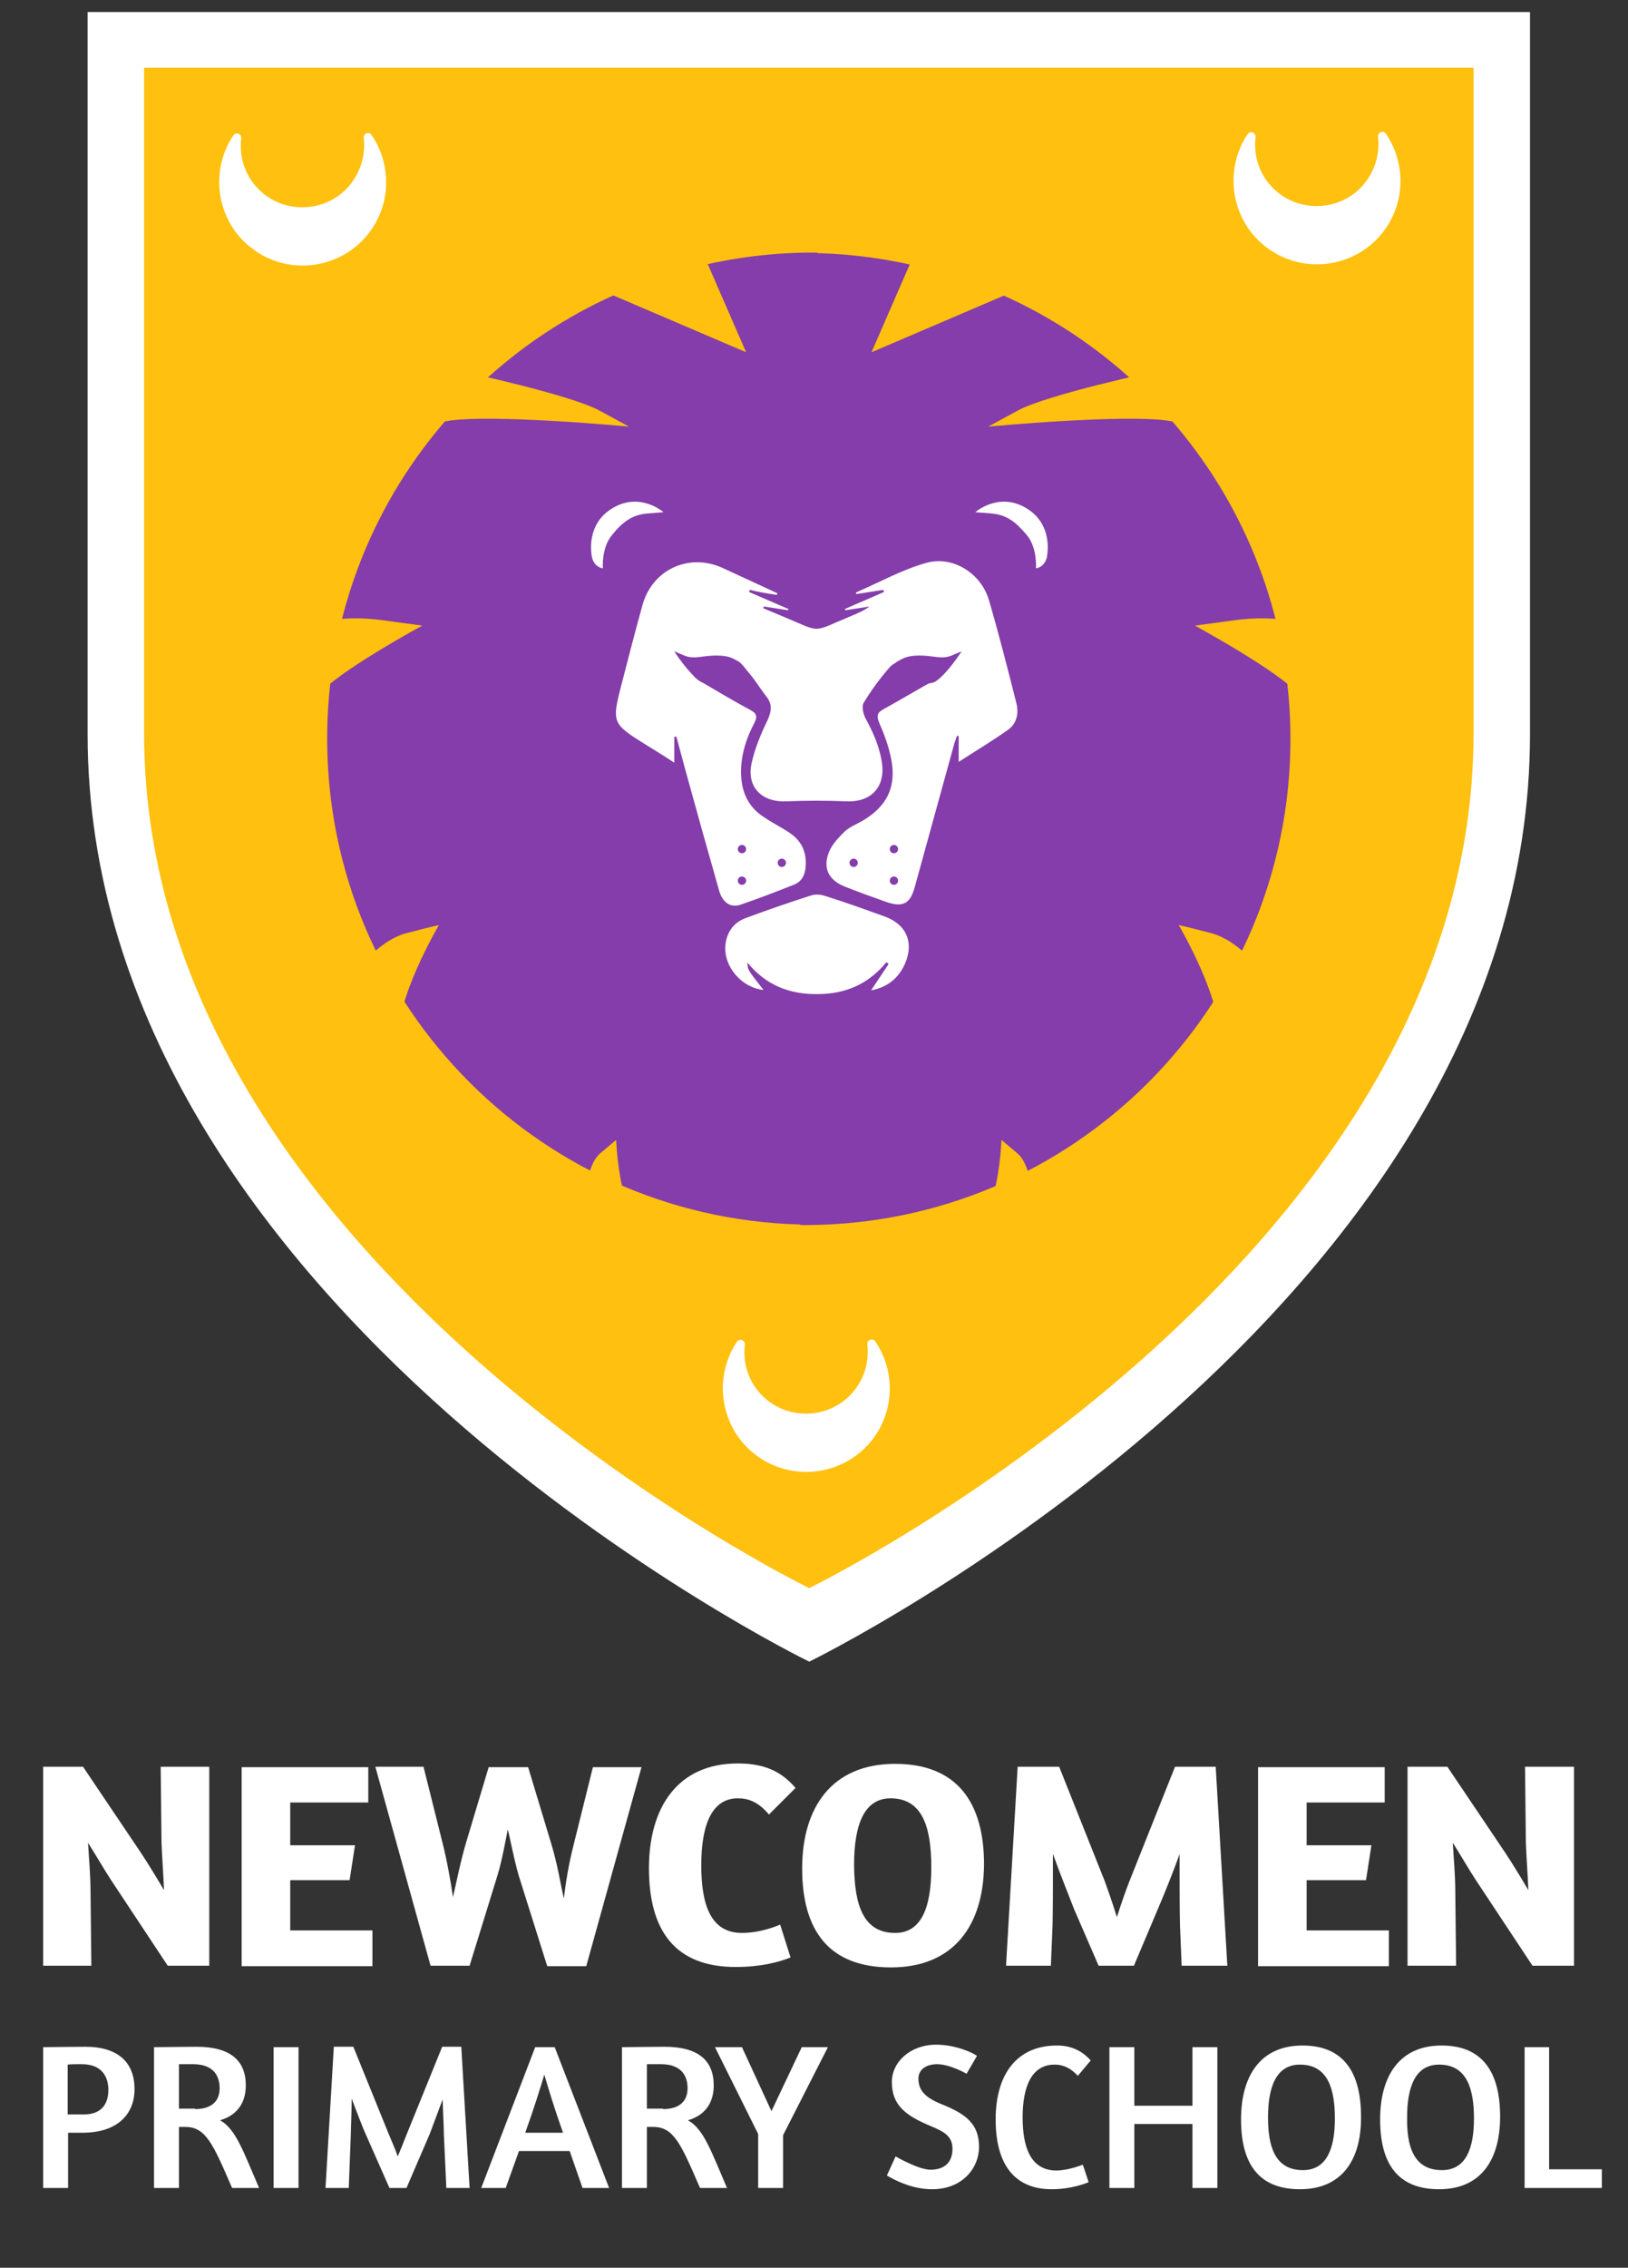 <?xml version="1.0" encoding="utf-8"?>
<!-- Generator: Adobe Illustrator 27.0.0, SVG Export Plug-In . SVG Version: 6.00 Build 0)  -->
<svg version="1.1" xmlns="http://www.w3.org/2000/svg" xmlns:xlink="http://www.w3.org/1999/xlink" x="0px" y="0px"
	 viewBox="0 0 392.1 545.9" style="enable-background:new 0 0 392.1 545.9;" xml:space="preserve">
<rect x="0" y="0" width="392.1" height="545.9" fill="#333333" stroke="none"/>
<style type="text/css">
	.st0{fill:#FFFFFF;}
	.st1{fill:#FFC00F;}
	.st2{clip-path:url(#SVGID_00000052791822088286939470000017069886733015510195_);}
	.st3{fill:#843DAA;}
	.st4{fill:none;}
	.st5{clip-path:url(#SVGID_00000039125937020085878220000012981216491453190585_);}
	.st6{clip-path:url(#SVGID_00000124137730038706270070000002062671416833111466_);fill:#FFFFFF;}
	.st7{clip-path:url(#SVGID_00000029043895687098453550000009638430466102761858_);fill:#FFFFFF;}
	.st8{clip-path:url(#SVGID_00000052811143869273975520000016114756760523385274_);fill:#FFFFFF;}
</style>
<g id="Layer_1">
	<g>
		<g>
			<path class="st0" d="M21.1,2.9v173.8C21.1,315.5,194.9,400,194.9,400s173.6-84.5,173.6-223.3V2.9H21.1z"/>
		</g>
	</g>
	<g>
		<g>
			<path class="st1" d="M34.7,16.3v160.2c0,128,160.2,205.8,160.2,205.8s160-77.9,160-205.8V16.3H34.7z M332,176.4
				c0,96-105.2,162.4-137.1,180.7v-318H332V176.4z"/>
		</g>
		<path class="st1" d="M182.7,28.9h159v161.8c0,0-8.4,73.2-66.1,119.6S187,369.4,187,369.4L182.7,28.9z"/>
	</g>
	<g id="DlBH2n_7_">
		<g>
			<g>
				<defs>
					<path id="SVGID_1_" d="M166.9,55.4l12.8,29.4l-40.2-17.2l-28.8,21.7c0,0,26.8,5.7,33.8,9.6c7,3.8,7,3.8,7,3.8
						s-33.8-3.2-44.1-1.3s-10.2,1.9-10.2,1.9l-19.8,46.6c0,0,5.1-1.9,14.7-0.6c9.6,1.3,9.6,1.3,9.6,1.3s-21,11.4-24.8,16.6
						c-3.8,5.2-3.8,5.1-3.8,5.1s-3.2,23,1.3,39.6s10.2,23.6,10.2,23.6s5.7-8.9,13.4-10.9s7.7-1.9,7.7-1.9s-10.9,18.5-9.6,28.1
						s1.3,9.6,1.3,9.6s20.4,23.6,31.9,26.8s11.5,3.2,11.5,3.2s0-9.6,3.8-12.8c3.8-3.2,3.8-3.2,3.8-3.2s0.6,17.9,7,23
						s41.5,8.3,41.5,8.3V42L166.9,55.4z"/>
				</defs>
				<clipPath id="SVGID_00000095334512550995190250000006745384862650707080_">
					<use xlink:href="#SVGID_1_"  style="overflow:visible;"/>
				</clipPath>
				<g style="clip-path:url(#SVGID_00000095334512550995190250000006745384862650707080_);">
					<path class="st3" d="M312.8,177.8c0,64.6-52.4,117-117,117s-117-52.4-117-117c0-55.4,38.5-101.8,90.2-113.9
						c8.6-2,17.6-3.1,26.8-3.1C260.4,60.9,312.8,113.2,312.8,177.8z"/>
				</g>
			</g>
		</g>
	</g>
	<path class="st0" d="M145.2,136.8c0,0-0.4-4.9,2.2-8c2.5-3.1,4.8-4.9,8.6-5.2c3.8-0.3,3.8-0.3,3.8-0.3s-5.3-4.7-11.7-1.3
		s-6,9.9-5.5,12.3C143.3,136.7,145.2,136.8,145.2,136.8z"/>
	<circle class="st4" cx="195.6" cy="177.9" r="127.6"/>
	<g id="DlBH2n_6_">
		<g>
			<g>
				<defs>
					<path id="SVGID_00000135692179699883361700000007936439093402968510_" d="M222.7,55.4l-12.8,29.4l40.2-17.2l28.7,21.7
						c0,0-26.8,5.7-33.8,9.6c-7,3.8-7,3.8-7,3.8s33.8-3.2,44.1-1.3c10.2,1.9,10.2,1.9,10.2,1.9l19.8,46.6c0,0-5.1-1.9-14.7-0.6
						c-9.6,1.3-9.6,1.3-9.6,1.3s21.1,11.5,24.9,16.6s3.8,5.1,3.8,5.1s3.2,23-1.3,39.6S305,235.5,305,235.5s-5.7-8.9-13.4-10.9
						s-7.7-1.9-7.7-1.9s10.9,18.5,9.6,28.1s-1.3,9.6-1.3,9.6s-20.4,23.6-31.9,26.8s-11.5,3.2-11.5,3.2s0-9.6-3.8-12.8
						c-3.8-3.2-3.8-3.2-3.8-3.2s-0.6,17.9-7,23s-41.5,8.3-41.5,8.3V42L222.7,55.4z"/>
				</defs>
				<clipPath id="SVGID_00000000927764097493501740000014733715367815085991_">
					<use xlink:href="#SVGID_00000135692179699883361700000007936439093402968510_"  style="overflow:visible;"/>
				</clipPath>
				<g style="clip-path:url(#SVGID_00000000927764097493501740000014733715367815085991_);">
					<path class="st3" d="M193.8,60.9c9.2,0,18.2,1.1,26.8,3.1c51.7,12.1,90.2,58.5,90.2,113.9c0,64.6-52.4,117-117,117
						s-117-52.4-117-117S129.2,60.9,193.8,60.9z"/>
				</g>
			</g>
		</g>
	</g>
	<g>
		<path class="st0" d="M187.1,143.2c0.1-0.1,0.1-0.3,0.1-0.4c-4.4-2-8.8-4.1-13.2-6.1c-8.2-3.7-17,0.5-19.3,9.1
			c-1.8,6.5-3.5,13.1-5.2,19.7c-2.1,8.2-1.9,8.8,5.3,13.3c2.4,1.5,4.9,3,7.6,4.8c0-2.3,0-4.2,0-6.2c0.2,0,0.3-0.1,0.5-0.1
			c0.7,2.6,1.4,5.2,2.1,7.8c2.7,9.8,5.4,19.5,8.2,29.3c0.8,2.8,2.7,4.2,5.1,3.4c4.4-1.5,8.8-3.2,13.1-4.9c1.6-0.7,2.4-2.1,2.6-3.9
			c0.4-3.6-0.8-6.5-3.8-8.5c-1.9-1.3-4-2.3-5.9-3.6c-3.8-2.3-5.6-5.8-5.8-10.2c-0.2-4.5,1.1-8.7,3.2-12.7c0.8-1.6,0.5-2.3-1-3.1
			c-4.1-2.2-8.1-4.6-12.2-7c-2.2-1.3-2.2-2.8,0-4.1c2.9-1.7,8.8-1.2,11.1,1.3c1.9,2,3.3,4.4,5,6.6c1.5,1.9,1.2,3.6,0.2,5.8
			c-1.6,3.3-3,6.7-3.8,10.3c-1.2,5.8,2.6,9.4,8.5,9.1c4.7-0.2,9.5-0.2,14.2,0c6.1,0.3,9.6-3.4,8.7-9.4c-0.6-3.8-2.1-7.2-3.9-10.5
			c-0.6-1.1-1-2.9-0.5-3.8c1.9-3.1,4-6,6.4-8.7c2-2.2,8.2-2.3,10.6-0.6c0.4,0.3,0.7,0.6,1,1c0.8,1.1,0.9,1.9-0.5,2.6
			c-4.2,2.3-8.3,4.8-12.5,7.1c-1.7,0.9-2,1.6-1.2,3.5c1.2,2.7,2.2,5.5,2.8,8.4c1.4,6.8-0.9,11.6-6.9,15.1c-1.4,0.8-2.9,1.4-4.1,2.4
			c-1.5,1.5-3.1,3.1-3.9,5c-1.6,3.9-0.2,6.8,3.7,8.4c3.3,1.3,6.6,2.5,10,3.7c4,1.4,5.8,0.5,6.9-3.5c3.2-11.6,6.4-23.2,9.6-34.8
			c0.2-0.6,0.4-1.1,0.6-1.7c0.1,0,0.3,0.1,0.4,0.1c0,1.9,0,3.8,0,6.2c4.2-2.7,8.2-5.1,12-7.8c2-1.5,2.5-3.9,1.9-6.3
			c-2.1-8.3-4.2-16.6-6.6-24.8c-1.9-6.5-8.7-10.8-15.1-9c-5.8,1.6-11.3,4.7-16.9,7.1c0,0,0,0.2,0,0.4c2.2-0.3,4.4-0.7,6.6-1
			c0,0.2,0.1,0.3,0.1,0.5c-3.1,1.4-6.3,2.7-9.4,4.1c0,0.1,0.1,0.2,0.1,0.3c1.9-0.3,3.9-0.6,5.8-0.9c-1.3,1-2.8,1.6-4.2,2.2
			c-10.2,4.2-6.9,4.2-17.1,0c-1.4-0.6-2.9-1.2-4.3-1.8c0.1-0.1,0.1-0.3,0.2-0.4c1.9,0.3,3.9,0.6,5.8,0.9c0-0.1,0.1-0.2,0.1-0.3
			c-3.2-1.4-6.3-2.7-9.5-4.1c0.1-0.2,0.1-0.3,0.2-0.5C182.7,142.5,184.9,142.9,187.1,143.2z"/>
		<path class="st0" d="M209.8,238.4c3.8-0.7,6.6-2.8,8.2-6.5c2.2-5.1,0.2-9.5-5-11.3c-4.7-1.7-9.4-3.4-14.2-4.9
			c-1.1-0.4-2.5-0.5-3.6-0.1c-5.3,1.7-10.5,3.5-15.6,5.4c-3,1.1-4.6,3.5-4.9,6.6c-0.4,5.2,4,10.2,9.2,10.7c-3.8-4.8-3.8-4.8-3.9-6.6
			c4.4,5.4,10.1,7.7,16.9,7.6c6.7,0,12.3-2.4,16.6-7.7c0.2,0.2,0.4,0.3,0.5,0.5C212.6,234.2,211.2,236.3,209.8,238.4z"/>
	</g>
	<path class="st0" d="M249.5,136.8c0,0,0.4-4.9-2.2-8s-4.8-4.9-8.6-5.2c-3.8-0.3-3.8-0.3-3.8-0.3s5.3-4.7,11.7-1.3s6,9.9,5.5,12.3
		C251.4,136.7,249.5,136.8,249.5,136.8z"/>
	<g>
		<g>
			<g>
				<g>
					<defs>
						
							<rect id="SVGID_00000028304242115342217700000012194979565486324143_" x="297.3" y="23.6" transform="matrix(0.598 -0.801 0.801 0.598 92.221 271.581)" width="39.4" height="40.5"/>
					</defs>
					<clipPath id="SVGID_00000043445225276119537930000010889675585004701078_">
						<use xlink:href="#SVGID_00000028304242115342217700000012194979565486324143_"  style="overflow:visible;"/>
					</clipPath>
					<path style="clip-path:url(#SVGID_00000043445225276119537930000010889675585004701078_);fill:#FFFFFF;" d="M327.8,45.1
						c-4.7,4.9-12.3,5.9-18.2,2.5c-5.4-3.2-7.9-9-7.2-14.6c0.1-1.1-1.3-1.6-1.9-0.7c-0.7,1-1.3,2.1-1.8,3.3
						c-3.4,8-1.3,17.5,5.4,23.2c8.9,7.6,22.3,6,29.2-3.2c5.3-7.1,5.2-16.5,0.5-23.4c-0.6-0.9-2-0.4-1.9,0.7
						C332.4,37.1,331.1,41.6,327.8,45.1L327.8,45.1z"/>
				</g>
			</g>
		</g>
	</g>
	<g>
		<g>
			<g>
				<g>
					<defs>
						
							<rect id="SVGID_00000073711332217491186640000003604544046300970683_" x="174.3" y="314.4" transform="matrix(0.598 -0.801 0.801 0.598 -190.204 289.888)" width="39.4" height="40.5"/>
					</defs>
					<clipPath id="SVGID_00000119832640145786634510000015595758719744081540_">
						<use xlink:href="#SVGID_00000073711332217491186640000003604544046300970683_"  style="overflow:visible;"/>
					</clipPath>
					<path style="clip-path:url(#SVGID_00000119832640145786634510000015595758719744081540_);fill:#FFFFFF;" d="M204.8,335.8
						c-4.7,4.9-12.3,5.9-18.2,2.5c-5.4-3.2-7.9-9-7.2-14.6c0.1-1.1-1.3-1.6-1.9-0.7c-0.7,1-1.3,2.1-1.8,3.3
						c-3.4,8-1.3,17.5,5.4,23.2c8.9,7.6,22.3,6,29.2-3.2c5.3-7.1,5.2-16.5,0.5-23.4c-0.6-0.9-2-0.4-1.9,0.7
						C209.4,327.9,208.1,332.4,204.8,335.8L204.8,335.8z"/>
				</g>
			</g>
		</g>
	</g>
	<path class="st3" d="M180.2,161.9c0,0-1.4-2.2-2.4-2.7s-1.9-1.4-5.3-1.4c-3.4,0-5.3,1-7.7,0s-2.4-1-2.4-1s3.4,5.3,6.2,7.2
		C171.5,165.9,180.2,161.9,180.2,161.9z"/>
	<path class="st3" d="M213.8,161.9c0,0,1.4-2.2,2.4-2.7s1.9-1.4,5.3-1.4c3.4,0,5.3,1,7.7,0s2.4-1,2.4-1s-3.4,5.3-6.2,7.2
		C222.5,165.9,213.8,161.9,213.8,161.9z"/>
	<circle class="st3" cx="178.7" cy="204.4" r="1"/>
	<circle class="st3" cx="178.7" cy="212" r="1"/>
	<circle class="st3" cx="188.3" cy="207.7" r="1"/>
	<circle class="st3" cx="215.3" cy="204.4" r="1"/>
	<circle class="st3" cx="215.3" cy="212" r="1"/>
	<circle class="st3" cx="205.6" cy="207.7" r="1"/>
	<g>
		<g>
			<g>
				<g>
					<defs>
						
							<rect id="SVGID_00000016764742265921737440000005238470391374923696_" x="53" y="23.9" transform="matrix(0.598 -0.801 0.801 0.598 -6.165 75.971)" width="39.4" height="40.5"/>
					</defs>
					<clipPath id="SVGID_00000018925577922832965880000005483712962324275100_">
						<use xlink:href="#SVGID_00000016764742265921737440000005238470391374923696_"  style="overflow:visible;"/>
					</clipPath>
					<path style="clip-path:url(#SVGID_00000018925577922832965880000005483712962324275100_);fill:#FFFFFF;" d="M83.5,45.4
						c-4.7,4.9-12.3,5.9-18.2,2.5c-5.4-3.2-7.9-9-7.2-14.6c0.1-1.1-1.3-1.6-1.9-0.7c-0.7,1-1.3,2.1-1.8,3.3
						c-3.4,8-1.3,17.5,5.4,23.2c8.9,7.6,22.3,6,29.2-3.2c5.3-7.1,5.2-16.5,0.5-23.4c-0.6-0.9-2-0.4-1.9,0.7
						C88.1,37.4,86.8,41.9,83.5,45.4L83.5,45.4z"/>
				</g>
			</g>
		</g>
	</g>
</g>
<g id="Layer_2">
	<g>
		<path class="st0" d="M50.4,425.3v47.9h-10l-13.7-20.7c-1.2-1.8-4.2-6.9-5.5-8.9c0.2,2.9,0.6,8.5,0.6,11.2l0.2,18.4H10.4v-47.9h9.6
			l13.8,20.5c1.7,2.5,4.4,7,5.7,9.2c-0.1-3-0.5-8.4-0.6-11.4l-0.2-18.3H50.4z"/>
		<path class="st0" d="M88.7,425.3v8.6H69.9v10.3h15.6l-1.3,8.4H69.9v12.1h19.8v8.6H58.2v-47.9H88.7z"/>
		<path class="st0" d="M122.3,440.4c-0.4,1.9-1.4,7.6-2.5,11.1l-6.7,21.7h-9.4l-13.3-47.9H102l4.5,18c1.1,4.2,2.1,9.9,2.6,13.4
			c0.8-3.5,1.9-9,3.2-13.3l5.4-18h9.5l5.5,18.2c1.6,5.2,2.3,10,3.1,13.4c0.4-3.4,1.1-8.1,2.5-13.5l4.5-18.1h11.7l-13.3,47.9h-9.4
			l-6.9-21.9C123.7,447.2,122.8,442.2,122.3,440.4z"/>
		<path class="st0" d="M177.7,432.9c-6.1,0-8.8,6.1-8.8,16.1c0,9.6,2.3,16.3,9.8,16.3c3.3,0,6.6-0.9,9.2-2l2.5,7.9
			c-2.9,1.2-7.4,2.3-13.2,2.3c-14.5,0-20.9-8.6-20.9-23.8c0-14.6,6.9-25.2,21.4-25.2c7.6,0,11.2,2.8,13.9,5.9l-6.4,6.4
			C182.6,433.7,180.2,432.9,177.7,432.9z"/>
		<path class="st0" d="M214.6,473.6c-14.9,0-21.4-8.8-21.4-23.8c0-14.8,7.2-25.2,22.4-25.2c14.9,0,21.4,9.3,21.4,24.2
			C236.9,463.5,229.7,473.6,214.6,473.6z M215.6,465.3c6.1,0,8.7-5.7,8.7-15.8c0-9.6-2.1-16.6-9.8-16.6c-6.2,0-8.8,6-8.8,16.1
			C205.8,458.6,207.9,465.3,215.6,465.3z"/>
		<path class="st0" d="M264.6,473.2l-5.9-13.6c-0.6-1.6-3.5-8.8-5.1-13.3c0,4.8,0,13.8-0.1,17.3l-0.4,9.6h-10.8l2.8-47.9h10l11,27.6
			c0.6,1.7,1.8,5,2.9,8.6c1.1-3.5,2.3-6.8,3-8.6l11-27.6h9.8l2.8,47.9h-11l-0.4-9.6c-0.1-3.5-0.1-12.5-0.1-17.3
			c-1.4,4-4,10.4-5,12.7l-6,14.2H264.6z"/>
		<path class="st0" d="M333.5,425.3v8.6h-18.8v10.3h15.6l-1.3,8.4h-14.3v12.1h19.8v8.6H303v-47.9H333.5z"/>
		<path class="st0" d="M379.1,425.3v47.9h-10l-13.7-20.7c-1.2-1.8-4.2-6.9-5.5-8.9c0.2,2.9,0.6,8.5,0.6,11.2l0.2,18.4h-11.7v-47.9
			h9.6l13.8,20.5c1.7,2.5,4.4,7,5.7,9.2c-0.1-3-0.5-8.4-0.6-11.4l-0.2-18.3H379.1z"/>
	</g>
	<g>
		<g>
			<path class="st0" d="M20.5,492.7c8.1,0,11.9,3.9,11.9,10.2c0,6.2-4.3,10.5-12.5,10.5h-3.5v13.3h-6v-33.9
				C11.4,492.8,17.8,492.7,20.5,492.7z M20.2,509c4.2,0,5.9-2.5,5.9-5.9c0-3.1-1.5-6.2-6.4-6.2c-1.5,0-2.6,0-3.4,0.1v12H20.2z"/>
			<path class="st0" d="M47.3,492.7c8.3,0,11.9,3.4,11.9,9.3c0,3.9-1.8,7.1-6.2,8.4c3.8,2.1,5.6,7.5,9.4,16.3h-6.5
				c-4.6-10.6-6.3-14.7-11.3-14.7h-1.5v14.7h-6v-33.9C38.2,492.8,44.6,492.7,47.3,492.7z M47,507.7c3.7,0,5.9-1.7,5.9-5
				c0-3-1.5-5.8-6.4-5.8h-3.4v10.7H47z"/>
			<path class="st0" d="M71.9,492.8v33.9h-6v-33.9H71.9z"/>
			<path class="st0" d="M93.8,526.7l-5.7-12.9c-0.7-1.5-2.1-5.2-3.4-8.6c0,3.5-0.2,7.1-0.2,8.4l-0.5,13.1h-5.6l2-34h4.7l8.6,21.2
				c0.6,1.5,1.5,3.4,2.1,5.2c0.7-1.7,1.5-3.6,2.1-5.2l8.6-21.2h4.6l2,34h-5.6l-0.6-13c0-1.7-0.2-5.1-0.3-8.3
				c-1.2,3.3-2.6,6.9-3.1,8.3l-5.6,13H93.8z"/>
			<path class="st0" d="M133.6,492.8l13.1,33.9h-6.4l-3.1-8.9h-12.2l-3.2,8.9h-5.9l13-33.9H133.6z M131.1,499.4
				c-0.9,3-2.5,8.2-4.6,14h9.1C133.5,507.5,131.9,502.2,131.1,499.4z"/>
			<path class="st0" d="M160,492.7c8.3,0,11.9,3.4,11.9,9.3c0,3.9-1.8,7.1-6.2,8.4c3.8,2.1,5.6,7.5,9.4,16.3h-6.5
				c-4.6-10.6-6.3-14.7-11.3-14.7h-1.5v14.7h-6v-33.9C150.9,492.8,157.3,492.7,160,492.7z M159.7,507.7c3.7,0,5.9-1.7,5.9-5
				c0-3-1.5-5.8-6.4-5.8h-3.4v10.7H159.7z"/>
			<path class="st0" d="M172.2,492.8h6.5l7.1,15.4l7.3-15.4h6.3L188.6,514v12.7h-6v-13L172.2,492.8z"/>
			<path class="st0" d="M235.8,516.8c0,5.1-4,10.2-11.3,10.2c-5.2,0-9.5-2.5-10.9-3.3l2.1-4.6c0,0,5.5,3.2,8.4,3.2
				c3.5,0,5.3-1.9,5.3-5c0-3-1.9-4.1-5-5.4c-6-2.5-9.6-4.9-9.6-10.7c0-4.9,4.5-9,10.7-9c4.7,0,8.9,2,9.8,2.7l-2.5,4.3
				c0,0-4-2.3-7.1-2.3c-2.4,0-4.5,1.1-4.5,3.5c0,3,1.9,4.7,6,6.3C232.5,508.9,235.8,511.2,235.8,516.8z"/>
			<path class="st0" d="M260.8,521.1l1.4,4.2c0,0-3.8,1.7-8.9,1.7c-8.9,0-13.5-5.9-13.5-16.8c0-10.5,4.8-17.8,14.8-17.8
				c4,0,6.5,1.8,8.1,3.6l-3.1,3.7c-1.6-1.7-3.3-2.7-5.6-2.7c-5.7,0-7.7,5.6-7.7,12.7c0,7,1.8,12.8,8.2,12.8
				C257.6,522.4,260.4,521.2,260.8,521.1z"/>
			<path class="st0" d="M273.2,511.3v15.4h-6v-33.9h6v14.1h14v-14.1h6v33.9h-6v-15.4H273.2z"/>
			<path class="st0" d="M313.1,527c-10,0-14.2-6.2-14.2-16.8c0-10.5,4.7-17.8,14.8-17.8c10,0,14.1,6.6,14.1,17.1
				C327.9,519.9,323.2,527,313.1,527z M313.8,522.4c5.8,0,7.7-5.3,7.7-12.4c0-6.8-1.5-13-8.4-13c-5.8,0-7.7,5.5-7.7,12.7
				C305.4,516.4,306.9,522.4,313.8,522.4z"/>
			<path class="st0" d="M346.6,527c-10,0-14.2-6.2-14.2-16.8c0-10.5,4.7-17.8,14.8-17.8c10,0,14.1,6.6,14.1,17.1
				C361.3,519.9,356.7,527,346.6,527z M347.3,522.4c5.8,0,7.7-5.3,7.7-12.4c0-6.8-1.5-13-8.4-13c-5.8,0-7.7,5.5-7.7,12.7
				C338.8,516.4,340.3,522.4,347.3,522.4z"/>
			<path class="st0" d="M373.1,492.8v29.4h12.7v4.5h-18.6v-33.9H373.1z"/>
		</g>
	</g>
</g>
</svg>

